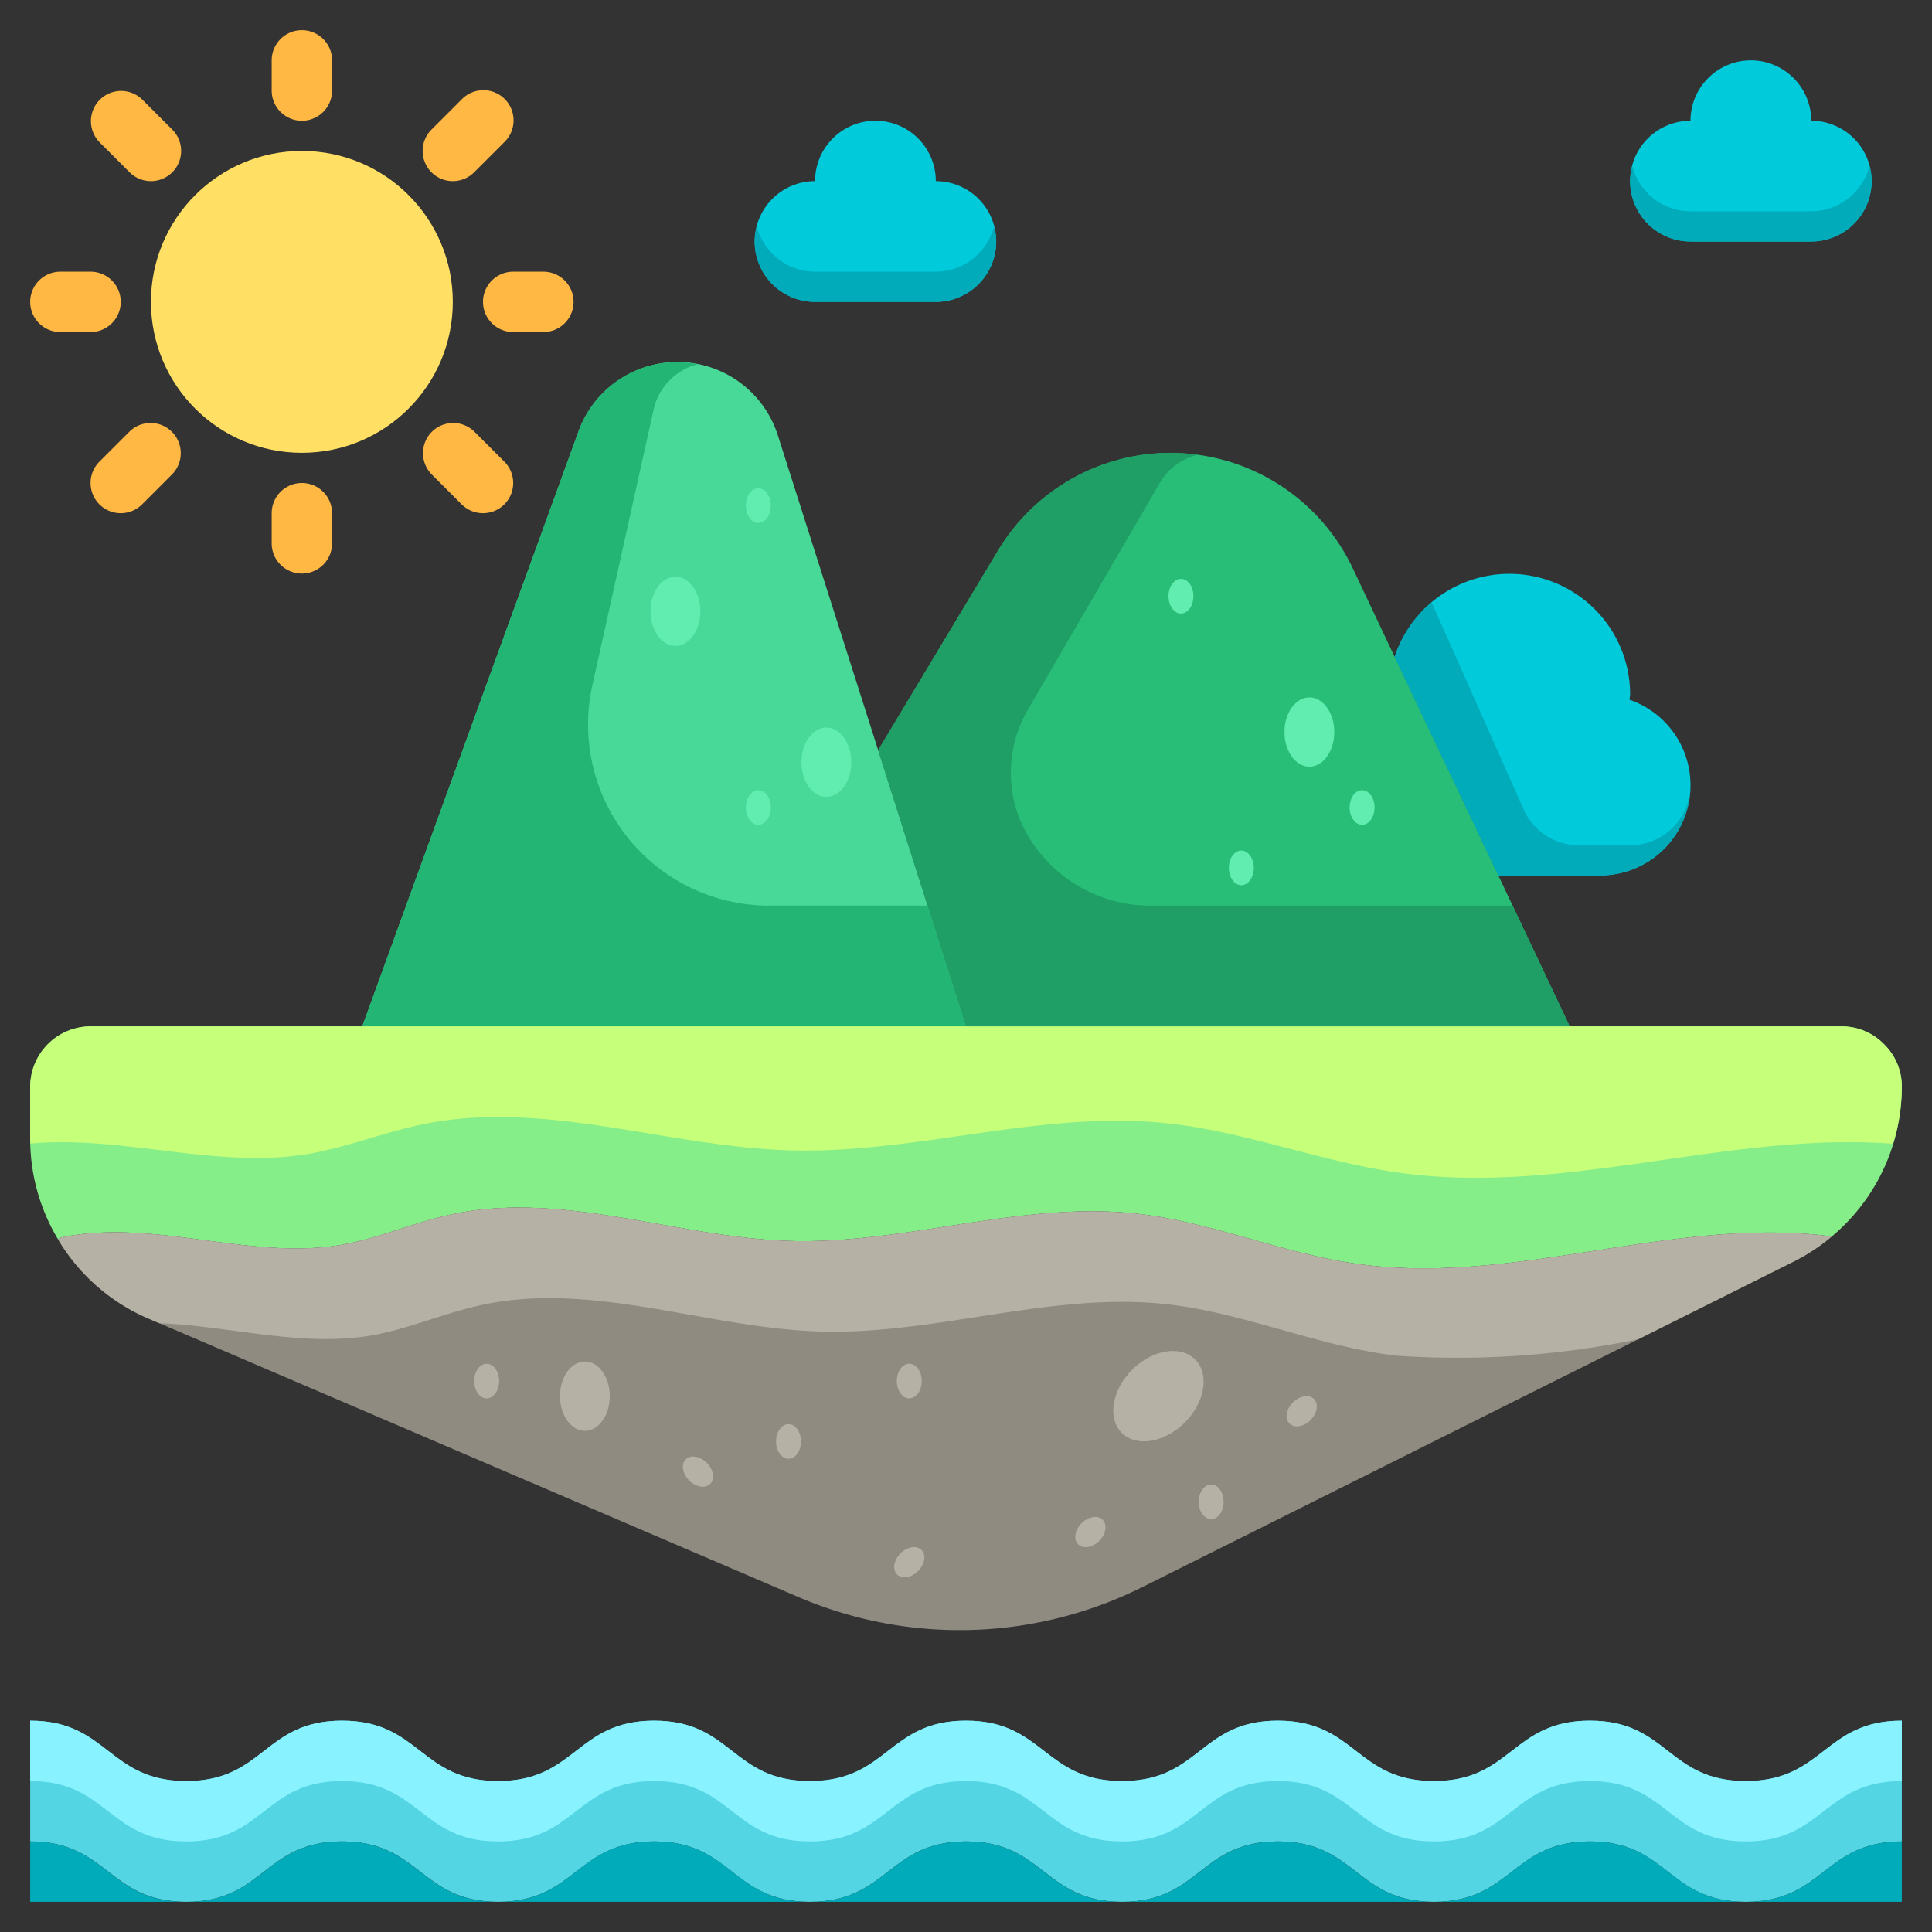 <svg xmlns="http://www.w3.org/2000/svg" viewBox="0 0 64 64"><rect x="0" y="0" width="64" height="64" fill="#333333" stroke="none"/><g data-name="28-pure nature"><path d="M63 57v4c-2.58 0-2.58 2-5.17 2s-2.58-2-5.16-2-2.59 2-5.17 2-2.58-2-5.17-2-2.58 2-5.16 2-2.59-2-5.17-2-2.58 2-5.17 2-2.58-2-5.16-2-2.59 2-5.17 2-2.58-2-5.17-2-2.58 2-5.16 2S3.58 61 1 61v-4c2.58 0 2.58 2 5.17 2s2.58-2 5.16-2 2.59 2 5.17 2 2.58-2 5.17-2 2.58 2 5.16 2 2.59-2 5.17-2 2.58 2 5.17 2 2.58-2 5.16-2 2.59 2 5.17 2 2.58-2 5.17-2 2.58 2 5.16 2 2.59-2 5.17-2z" style="fill:#53d5e3"/><path d="M62.41 34.59A1.955 1.955 0 0 1 63 36a6.463 6.463 0 0 1-2.32 4.96c-5.13-.68-10.26 1.56-15.4.95-2.56-.29-5.03-1.41-7.58-1.7-3.83-.44-7.64 1-11.48.9-3.81-.1-7.61-1.71-11.36-.86-1.2.27-2.36.78-3.56.99-3.08.52-6.23-.9-9.3-.24l-.08.05A6.45 6.45 0 0 1 1 37.73V36a2.006 2.006 0 0 1 2-2h58a1.955 1.955 0 0 1 1.41.59z" style="fill:#85ee89"/><path d="M60 4a2 2 0 0 1 0 4h-4a2 2 0 0 1 0-4 2 2 0 0 1 4 0z" style="fill:#01cadb"/><path d="M60.68 40.96a6.39 6.39 0 0 1-1.26.83L37.87 52.56a13.558 13.558 0 0 1-11.43.34L4.92 43.68a6.424 6.424 0 0 1-3-2.63L2 41c3.07-.66 6.22.76 9.3.24 1.2-.21 2.36-.72 3.56-.99 3.75-.85 7.55.76 11.36.86 3.84.1 7.65-1.34 11.48-.9 2.55.29 5.02 1.41 7.58 1.7 5.14.61 10.27-1.63 15.4-.95z" style="fill:#8f8b81"/><path d="m46.2 21.76 3.5 7.38L52 34H32l-2.91-9.15 3.97-6.61a6.673 6.673 0 0 1 11.75.58z" style="fill:#28be77"/><path d="M31 6a2 2 0 0 1 0 4h-4a2 2 0 0 1 0-4 2 2 0 0 1 4 0z" style="fill:#01cadb"/><path d="M29.09 24.85 32 34H12l7.16-19.7a3.489 3.489 0 0 1 6.61.13z" style="fill:#48d999"/><circle cx="10" cy="10" r="5" style="fill:#ffdf64"/><path d="M38.177 30a4.7 4.7 0 0 1-4.357-2.765 4.154 4.154 0 0 1 .238-3.74l4.373-7.518a1.99 1.99 0 0 1 1.25-.913 6.728 6.728 0 0 0-.9-.064 6.655 6.655 0 0 0-5.72 3.24l-3.97 6.61L30.728 30 32 34h20l-1.893-4z" style="fill:#1f9e65"/><path d="M25.48 30a6 6 0 0 1-5.857-7.3l2.029-9.132a1.994 1.994 0 0 1 1.459-1.5A3.464 3.464 0 0 0 19.16 14.3L12 34h20l-1.272-4z" style="fill:#23b574"/><path d="M53.98 23.18c0-.06.02-.12.02-.18a4 4 0 0 0-7.8-1.24L49.634 29H53a2.991 2.991 0 0 0 .98-5.82z" style="fill:#01cadb"/><path d="M63 61v2h-5.17c2.59 0 2.59-2 5.17-2zM57.83 63H47.5c2.58 0 2.58-2 5.17-2s2.58 2 5.16 2zM47.5 63H37.17c2.58 0 2.58-2 5.16-2s2.59 2 5.17 2zM37.17 63H26.83c2.59 0 2.59-2 5.17-2s2.58 2 5.17 2z" style="fill:#01abba"/><path d="M26.83 63H16.5c2.58 0 2.58-2 5.17-2s2.58 2 5.16 2zM16.5 63H6.17c2.58 0 2.58-2 5.16-2s2.59 2 5.17 2zM6.17 63H1v-2c2.58 0 2.58 2 5.17 2zM60 7h-4a2 2 0 0 1-1.929-1.5A1.966 1.966 0 0 0 54 6a2.006 2.006 0 0 0 2 2h4a2.006 2.006 0 0 0 2-2 1.966 1.966 0 0 0-.071-.5A2 2 0 0 1 60 7z" style="fill:#01abba"/><path d="M62.41 34.59A1.955 1.955 0 0 0 61 34H3a2.006 2.006 0 0 0-2 2v1.73c0 .051.009.1.01.152 3.022-.278 6.1.83 9.121.358 1.3-.21 2.55-.72 3.847-.99 4.052-.85 8.159.76 12.276.86 4.15.1 8.267-1.34 12.406-.9 2.755.29 5.425 1.41 8.191 1.7 5.293.581 10.576-1.419 15.858-1.021A6.444 6.444 0 0 0 63 36a1.955 1.955 0 0 0-.59-1.41z" style="fill:#c6ff79"/><path d="M12.3 44.24c1.2-.21 2.36-.72 3.56-.99 3.75-.85 7.55.76 11.36.86 3.84.1 7.65-1.34 11.48-.9 2.55.29 5.02 1.41 7.58 1.7a29.535 29.535 0 0 0 7.987-.545l5.153-2.575a6.39 6.39 0 0 0 1.26-.83c-5.13-.68-10.26 1.56-15.4.95-2.56-.29-5.03-1.41-7.58-1.7-3.83-.44-7.64 1-11.48.9-3.81-.1-7.61-1.71-11.36-.86-1.2.27-2.36.78-3.56.99-3.08.52-6.23-.9-9.3-.24l-.08.05a6.424 6.424 0 0 0 3 2.63l.356.153c2.338.09 4.701.799 7.024.407z" style="fill:#b5b1a4"/><path d="M10 4a1 1 0 0 1-1-1V2a1 1 0 0 1 2 0v1a1 1 0 0 1-1 1zM10 19a1 1 0 0 1-1-1v-1a1 1 0 0 1 2 0v1a1 1 0 0 1-1 1zM18 11h-1a1 1 0 0 1 0-2h1a1 1 0 0 1 0 2zM3 11H2a1 1 0 0 1 0-2h1a1 1 0 0 1 0 2zM15 6a1 1 0 0 1-.707-1.707l1-1a1 1 0 1 1 1.414 1.414l-1 1A1 1 0 0 1 15 6zM4 17a1 1 0 0 1-.707-1.707l1-1a1 1 0 0 1 1.414 1.414l-1 1A1 1 0 0 1 4 17zM16 17a1 1 0 0 1-.707-.293l-1-1a1 1 0 0 1 1.414-1.414l1 1A1 1 0 0 1 16 17zM5 6a1 1 0 0 1-.707-.293l-1-1a1 1 0 0 1 1.414-1.414l1 1A1 1 0 0 1 5 6z" style="fill:#ffb844"/><path d="M52.67 57c-2.59 0-2.59 2-5.17 2s-2.58-2-5.17-2-2.58 2-5.16 2-2.59-2-5.17-2-2.58 2-5.17 2-2.58-2-5.16-2-2.59 2-5.17 2-2.58-2-5.17-2-2.58 2-5.16 2S3.58 57 1 57v2c2.58 0 2.58 2 5.17 2s2.58-2 5.16-2 2.59 2 5.17 2 2.58-2 5.17-2 2.58 2 5.16 2 2.59-2 5.17-2 2.58 2 5.17 2 2.58-2 5.16-2 2.59 2 5.17 2 2.58-2 5.17-2 2.58 2 5.16 2 2.59-2 5.17-2v-2c-2.58 0-2.58 2-5.17 2s-2.58-2-5.16-2z" style="fill:#89f2ff"/><ellipse cx="36.121" cy="50.75" rx=".574" ry=".413" transform="rotate(-44.98 36.122 50.751)" style="fill:#b5b1a4"/><ellipse cx="43.121" cy="46.75" rx=".574" ry=".413" transform="rotate(-44.98 43.121 46.75)" style="fill:#b5b1a4"/><ellipse cx="30.121" cy="51.75" rx=".574" ry=".413" transform="rotate(-44.98 30.121 51.75)" style="fill:#b5b1a4"/><ellipse cx="40.121" cy="49.75" rx=".413" ry=".574" style="fill:#b5b1a4"/><ellipse cx="45.121" cy="26.75" rx=".413" ry=".574" style="fill:#61edaf"/><ellipse cx="41.121" cy="28.75" rx=".413" ry=".574" style="fill:#61edaf"/><ellipse cx="39.121" cy="19.75" rx=".413" ry=".574" style="fill:#61edaf"/><ellipse cx="25.121" cy="26.75" rx=".413" ry=".574" style="fill:#61edaf"/><ellipse cx="25.121" cy="16.75" rx=".413" ry=".574" style="fill:#61edaf"/><ellipse cx="30.121" cy="45.75" rx=".413" ry=".574" style="fill:#b5b1a4"/><ellipse cx="23.121" cy="48.75" rx=".413" ry=".574" transform="rotate(-44.98 23.121 48.75)" style="fill:#b5b1a4"/><ellipse cx="16.121" cy="45.75" rx=".413" ry=".574" style="fill:#b5b1a4"/><ellipse cx="26.121" cy="47.75" rx=".413" ry=".574" style="fill:#b5b1a4"/><ellipse cx="38.375" cy="46.25" rx="1.719" ry="1.235" transform="rotate(-44.98 38.375 46.25)" style="fill:#b5b1a4"/><ellipse cx="19.375" cy="46.25" rx=".825" ry="1.148" style="fill:#b5b1a4"/><ellipse cx="43.375" cy="24.25" rx=".825" ry="1.148" style="fill:#61edaf"/><ellipse cx="27.375" cy="25.25" rx=".825" ry="1.148" style="fill:#61edaf"/><ellipse cx="22.375" cy="20.25" rx=".825" ry="1.148" style="fill:#61edaf"/><path d="M31 9h-4a2 2 0 0 1-1.929-1.5A1.966 1.966 0 0 0 25 8a2.006 2.006 0 0 0 2 2h4a2.006 2.006 0 0 0 2-2 1.966 1.966 0 0 0-.071-.5A2 2 0 0 1 31 9zM54 28h-1.7a2 2 0 0 1-1.828-1.188l-3.048-6.857A3.971 3.971 0 0 0 46.2 21.76L49.634 29H53a3 3 0 0 0 3-3 2 2 0 0 1-2 2z" style="fill:#01abba"/></g></svg>